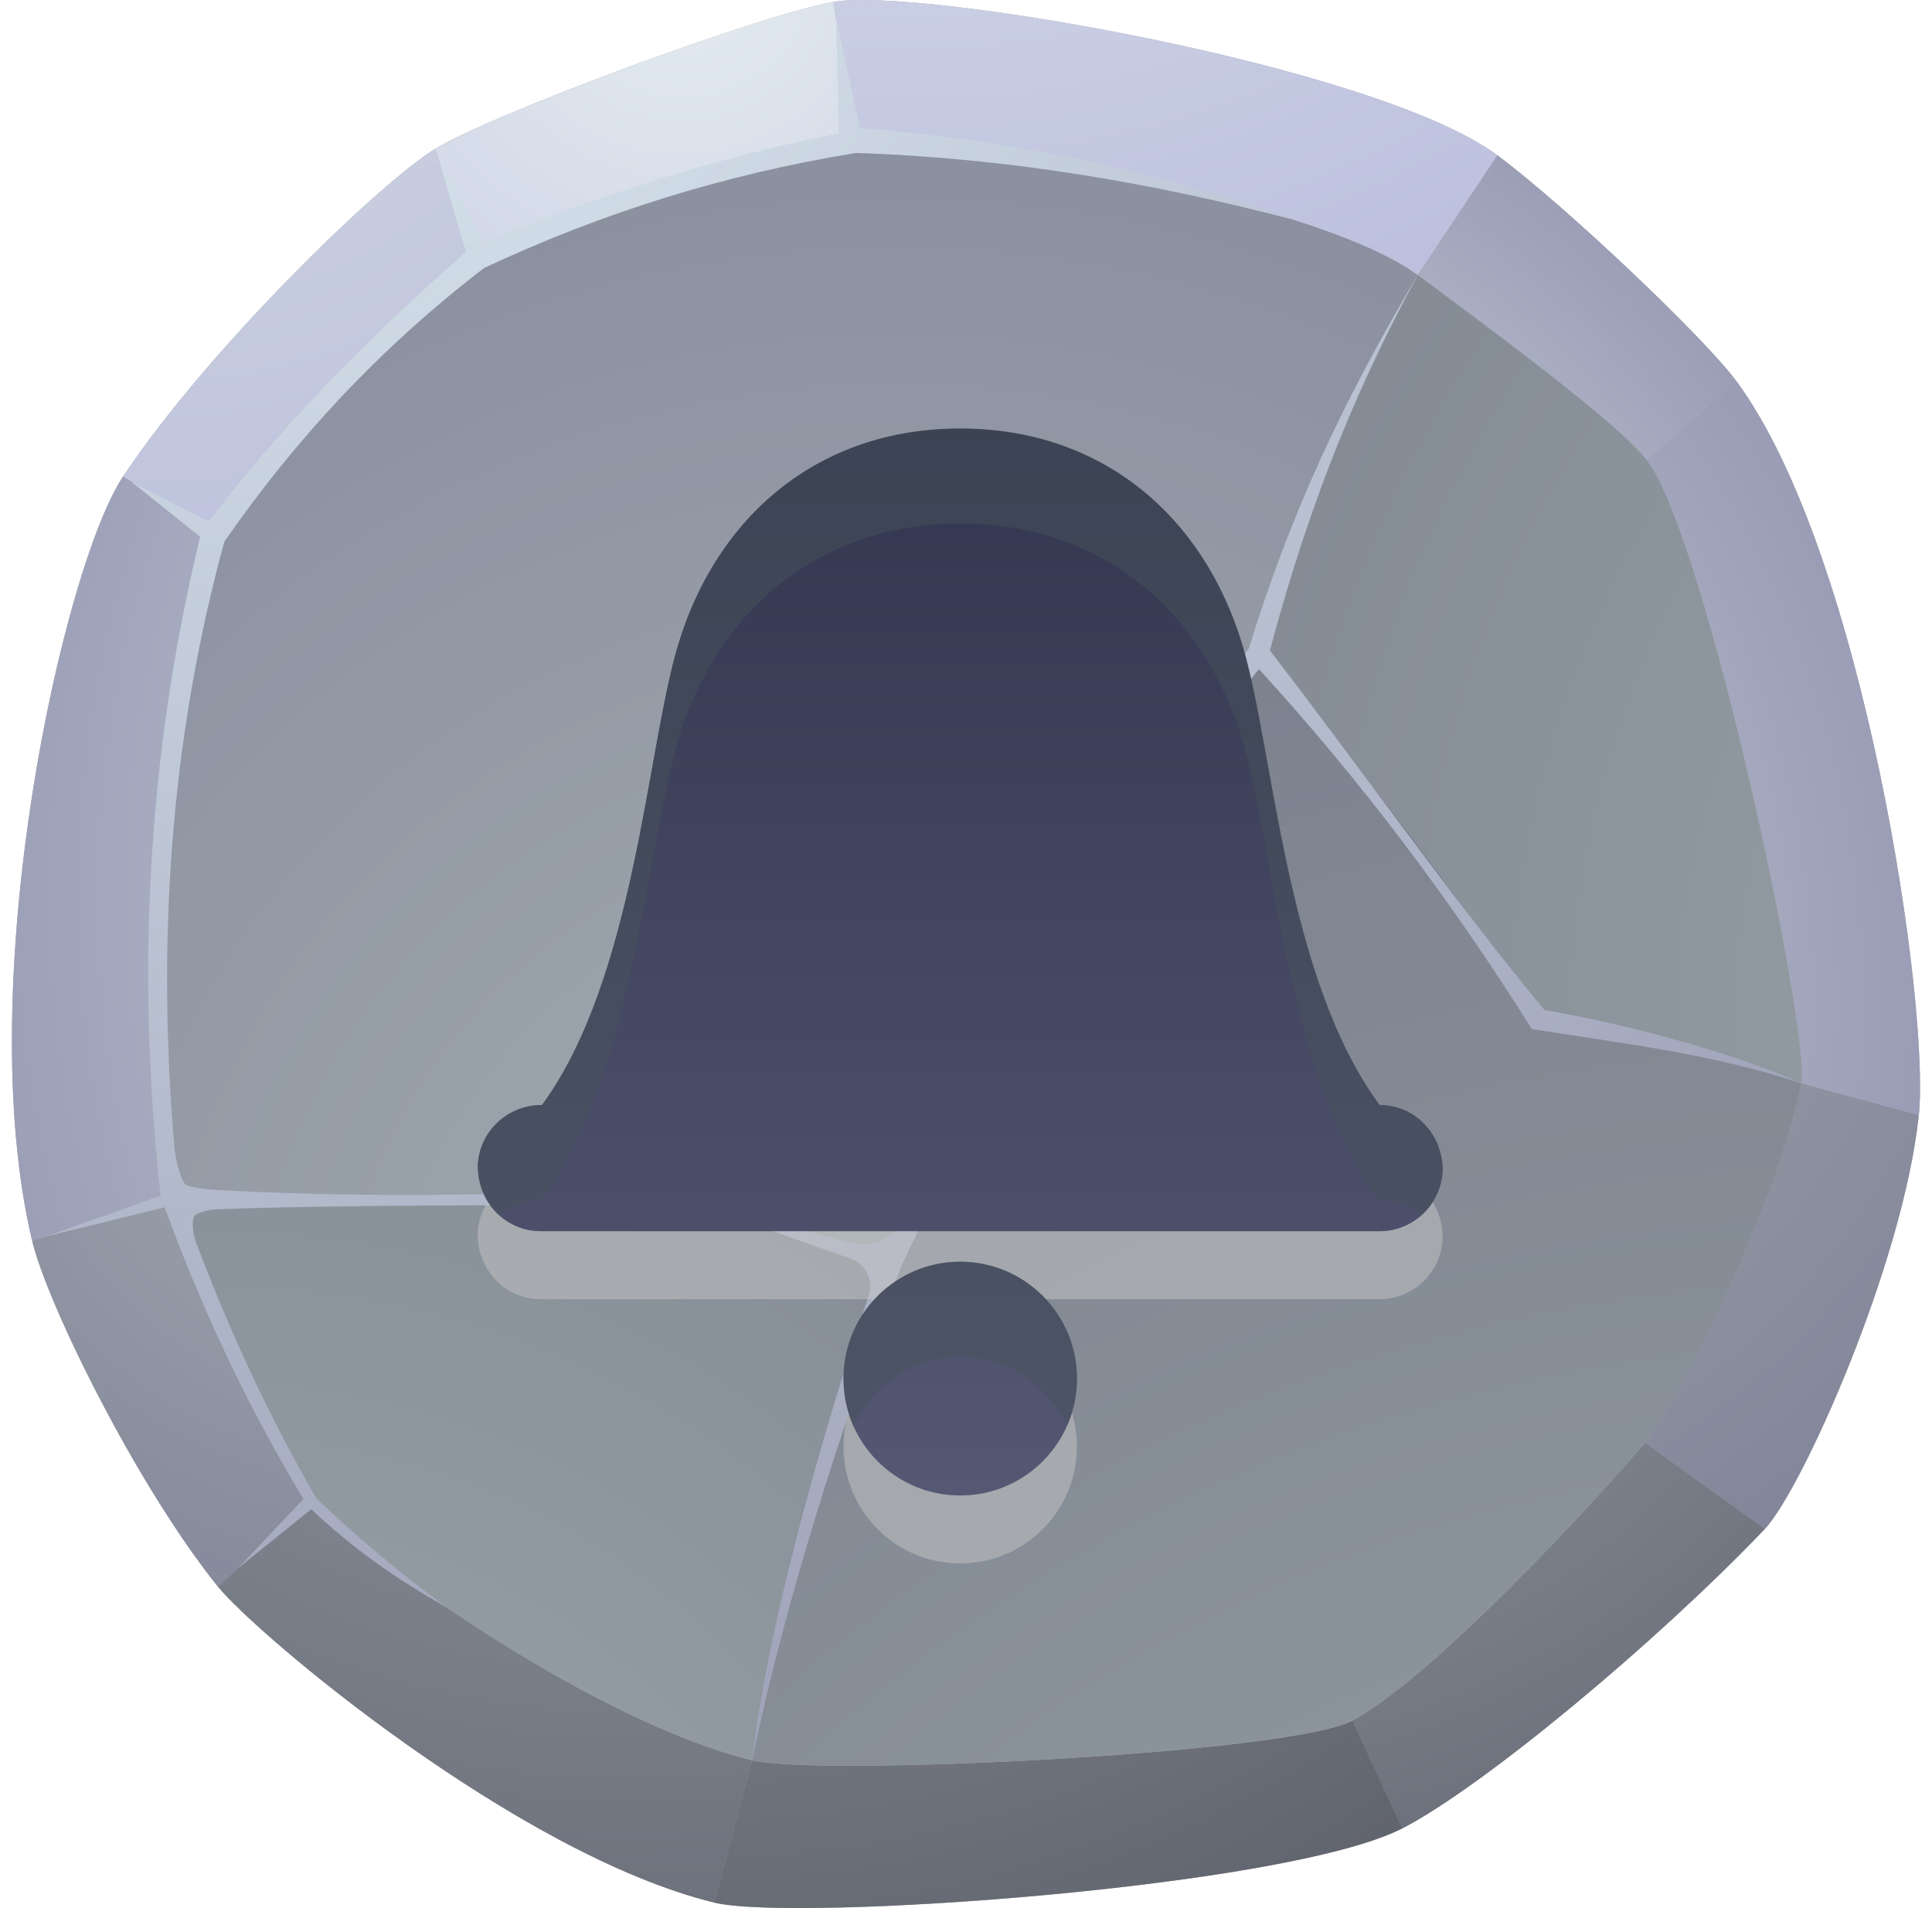 <svg width="81" height="80" viewBox="0 0 81 80" fill="none" xmlns="http://www.w3.org/2000/svg">
<path fill-rule="evenodd" clip-rule="evenodd" d="M62.781 6.513C65.548 8.567 71.452 14.137 72.827 16.02C78.158 23.312 80.918 42.206 80.444 46.761C79.799 52.96 75.533 62.483 73.987 64.106C69.442 68.87 62.156 74.925 58.791 76.658C53.932 79.156 33.268 80.584 29.941 79.771C21.649 77.741 10.704 68.477 9.138 66.526C5.708 62.261 1.965 54.631 1.347 52.023C-1.226 41.17 2.651 23.753 5.159 19.98C8.708 14.646 15.868 7.706 18.226 6.253C20.618 4.777 31.962 0.591 34.951 0.078C38.565 -0.544 57.699 2.747 62.781 6.513Z" fill="#A1A1A1"/>
<path fill-rule="evenodd" clip-rule="evenodd" d="M59.44 11.537C61.794 13.279 67.835 17.718 69.039 19.29C71.53 22.547 75.916 43.347 75.516 45.422C74.51 50.622 70.213 59.049 68.968 60.491C65.186 64.869 59.535 70.617 56.703 72.141C54.123 73.528 34.357 74.498 31.528 73.805C24.481 72.079 14.359 64.595 13.11 62.873C11.663 60.881 7.793 52.423 7.224 50.219C5.442 43.364 7.514 24.392 8.995 22.413C12.257 18.053 18.096 11.981 20.099 10.744C22.133 9.49 33.245 6.503 35.783 6.069C38.855 5.536 55.119 8.335 59.44 11.537Z" fill="#B3B3B3"/>
<path fill-rule="evenodd" clip-rule="evenodd" d="M18.226 6.25C15.868 7.703 8.711 14.647 5.159 19.977L8.991 22.41C12.254 18.05 18.093 11.978 20.096 10.741L18.226 6.25Z" fill="url(#paint0_radial_2_1573)"/>
<path fill-rule="evenodd" clip-rule="evenodd" d="M18.226 6.25L20.099 10.74C22.133 9.486 33.245 6.5 35.784 6.066L34.951 0.075C31.962 0.588 20.618 4.777 18.226 6.25Z" fill="url(#paint1_radial_2_1573)"/>
<path fill-rule="evenodd" clip-rule="evenodd" d="M35.784 6.066C38.855 5.539 55.119 8.335 59.44 11.537L62.781 6.513C57.699 2.747 38.565 -0.543 34.951 0.075L35.784 6.066Z" fill="url(#paint2_radial_2_1573)"/>
<path fill-rule="evenodd" clip-rule="evenodd" d="M59.44 11.537C61.794 13.279 67.835 17.718 69.039 19.29L72.827 16.02C71.452 14.137 65.552 8.567 62.781 6.513L59.44 11.537Z" fill="url(#paint3_radial_2_1573)"/>
<path fill-rule="evenodd" clip-rule="evenodd" d="M69.039 19.29C71.531 22.547 75.916 43.347 75.516 45.421L80.448 46.761C80.922 42.206 78.161 23.312 72.831 16.02L69.039 19.29Z" fill="url(#paint4_radial_2_1573)"/>
<path fill-rule="evenodd" clip-rule="evenodd" d="M75.513 45.421C74.506 50.622 70.21 59.049 68.964 60.491L73.987 64.107C75.533 62.487 79.799 52.963 80.444 46.761L75.513 45.421Z" fill="url(#paint5_radial_2_1573)"/>
<path fill-rule="evenodd" clip-rule="evenodd" d="M73.991 64.106L68.968 60.491C65.187 64.868 59.535 70.616 56.703 72.14L58.795 76.658C62.156 74.925 69.445 68.87 73.991 64.106Z" fill="url(#paint6_radial_2_1573)"/>
<path fill-rule="evenodd" clip-rule="evenodd" d="M56.703 72.138C54.123 73.525 34.357 74.495 31.528 73.802L29.945 79.768C33.272 80.581 53.935 79.156 58.795 76.655L56.703 72.138Z" fill="url(#paint7_radial_2_1573)"/>
<path fill-rule="evenodd" clip-rule="evenodd" d="M31.528 73.801C24.481 72.075 14.359 64.592 13.11 62.869L9.141 66.522C10.711 68.474 21.655 77.738 29.945 79.767L31.528 73.801Z" fill="url(#paint8_radial_2_1573)"/>
<path fill-rule="evenodd" clip-rule="evenodd" d="M13.11 62.873C11.663 60.881 7.793 52.423 7.224 50.219L1.35 52.023C1.968 54.631 5.712 62.261 9.141 66.526L13.11 62.873Z" fill="url(#paint9_radial_2_1573)"/>
<path fill-rule="evenodd" clip-rule="evenodd" d="M1.347 52.02L7.22 50.216C5.439 43.361 7.51 24.388 8.991 22.41L5.159 19.977C2.651 23.749 -1.226 41.167 1.347 52.02Z" fill="url(#paint10_radial_2_1573)"/>
<path fill-rule="evenodd" clip-rule="evenodd" d="M7.22 50.216C7.794 52.42 11.66 60.878 13.107 62.87C14.356 64.592 24.478 72.076 31.525 73.802C33.009 66.779 34.825 59.791 37.394 52.882C34.811 52.325 31.777 51.275 29.399 50.103C22.13 50.592 14.615 50.712 7.22 50.216Z" fill="url(#paint11_radial_2_1573)"/>
<path fill-rule="evenodd" clip-rule="evenodd" d="M7.22 50.216C14.615 50.708 22.13 50.589 29.398 50.103C31.777 51.276 34.811 52.325 37.394 52.882C41.609 44.021 46.356 35.375 52.748 27.386C54.399 22.007 56.474 16.697 59.436 11.534C55.116 8.332 38.851 5.536 35.78 6.063C33.238 6.5 22.13 9.487 20.096 10.737C18.093 11.971 12.25 18.047 8.991 22.407C7.513 24.389 5.442 43.361 7.22 50.216Z" fill="url(#paint12_radial_2_1573)"/>
<path fill-rule="evenodd" clip-rule="evenodd" d="M37.398 52.881C34.824 59.794 33.012 66.782 31.528 73.801C34.357 74.491 54.123 73.524 56.703 72.137C59.532 70.613 65.183 64.865 68.967 60.488C70.213 59.046 74.51 50.619 75.516 45.418C71.841 44.184 68.165 43.33 64.487 42.749C60.962 37.131 57.041 32.022 52.751 27.385C46.359 35.375 41.612 44.02 37.398 52.881Z" fill="url(#paint13_radial_2_1573)"/>
<path fill-rule="evenodd" clip-rule="evenodd" d="M52.751 27.385C57.041 32.023 60.958 37.131 64.487 42.749C68.162 43.33 71.838 44.184 75.516 45.418C75.919 43.344 71.53 22.543 69.039 19.287C67.835 17.711 61.794 13.276 59.44 11.533C56.481 16.696 54.406 22.007 52.751 27.385Z" fill="url(#paint14_radial_2_1573)"/>
<path fill-rule="evenodd" clip-rule="evenodd" d="M54.136 9.189C48.362 7.105 42.322 5.871 36.056 5.365C35.722 3.834 35.384 2.303 35.05 0.772C35.094 2.379 35.139 3.985 35.179 5.591C29.979 6.602 25.065 8.219 20.297 10.156C19.659 8.984 19.021 7.812 18.386 6.636C18.768 7.945 19.151 9.254 19.533 10.563C15.523 14.082 11.834 17.804 8.749 21.867C7.616 21.286 6.664 20.794 5.531 20.213C6.486 20.978 7.442 21.744 8.394 22.509C6.142 31.773 5.722 40.979 6.732 50.134C5.128 50.705 3.524 51.272 1.924 51.843C3.586 51.432 5.244 51.026 6.906 50.616C8.445 54.853 10.367 58.94 12.721 62.849C11.807 63.816 10.889 64.787 9.974 65.754C10.998 64.927 12.022 64.103 13.049 63.276C14.759 64.896 16.656 66.236 18.69 67.367C16.786 65.962 14.967 64.455 13.254 62.808C11.237 59.302 9.575 55.707 8.203 52.041C8.087 51.733 8.032 51.145 8.145 50.988C8.258 50.834 8.759 50.718 9.083 50.705C13.677 50.51 23.075 50.517 29.32 50.541C31.405 51.268 33.61 52.034 35.668 52.775C36.302 53.004 36.637 53.698 36.418 54.337C35.159 58.024 32.313 67.175 31.528 73.798C33.023 66.731 35.275 59.835 37.794 53.062C41.995 44.232 46.694 35.737 52.778 28.052C57.065 32.733 60.849 37.77 64.224 43.146C68.002 43.744 71.875 44.195 75.516 45.418C71.694 43.716 66.514 42.633 64.753 42.349C60.822 37.603 57.16 32.358 53.242 27.273C55.024 20.572 57.136 15.774 59.44 11.533C56.239 16.919 54.061 21.658 52.362 27.177C46.803 34.815 42.233 42.992 37.777 51.227C37.391 51.942 36.603 52.3 35.811 52.123C33.596 51.624 31.422 50.773 29.487 49.662C22.71 50.117 15.905 50.257 9.121 49.895C8.684 49.871 7.964 49.785 7.79 49.669C7.619 49.553 7.36 48.668 7.316 48.148C6.582 39.626 7.101 31.145 9.404 22.714C12.4 18.385 15.997 14.53 20.297 11.236C25.126 8.97 30.293 7.32 35.883 6.414C42.295 6.623 48.321 7.672 54.136 9.189Z" fill="url(#paint15_radial_2_1573)"/>
<path opacity="0.5" fill-rule="evenodd" clip-rule="evenodd" d="M35.364 60.649C35.364 63.355 37.555 65.549 40.257 65.549C42.96 65.549 45.151 63.355 45.151 60.649C45.151 60.153 45.076 59.675 44.94 59.224C44.329 61.236 42.462 62.699 40.254 62.699C38.046 62.699 36.179 61.233 35.569 59.224C35.435 59.675 35.364 60.153 35.364 60.649ZM57.842 54.47C59.296 54.47 60.484 53.281 60.484 51.825C60.463 51.238 60.313 50.786 60.064 50.4C59.593 51.135 58.771 51.62 57.839 51.62H22.669C21.737 51.62 20.915 51.132 20.444 50.4C20.195 50.786 20.044 51.238 20.027 51.723C20.024 53.281 21.215 54.47 22.669 54.47H57.842Z" fill="#C6C6C6"/>
<path fill-rule="evenodd" clip-rule="evenodd" d="M20.031 48.873C20.031 50.428 21.218 51.62 22.672 51.62H57.842C59.296 51.62 60.484 50.431 60.484 48.975C60.429 47.465 59.262 46.331 57.842 46.331C53.901 41.024 53.399 31.449 52.096 27.075C50.481 21.665 46.222 17.968 40.257 17.968C34.292 17.968 30.033 21.665 28.419 27.075C27.112 31.449 26.614 41.027 22.72 46.331C21.253 46.327 20.085 47.465 20.031 48.873ZM40.257 52.898C42.96 52.898 45.151 55.092 45.151 57.799C45.151 60.505 42.96 62.699 40.257 62.699C37.554 62.699 35.364 60.505 35.364 57.799C35.364 55.092 37.554 52.898 40.257 52.898Z" fill="url(#paint16_linear_2_1573)"/>
<path opacity="0.5" fill-rule="evenodd" clip-rule="evenodd" d="M28.419 31.059C30.033 25.65 34.292 21.953 40.257 21.953C46.222 21.953 50.481 25.65 52.096 31.059C53.403 35.433 53.901 45.012 57.795 50.315C58.504 50.315 59.112 50.561 59.576 50.968C59.767 50.804 59.931 50.612 60.067 50.397C60.334 49.984 60.487 49.495 60.487 48.972C60.432 47.462 59.265 46.327 57.846 46.327C53.904 41.02 53.403 31.445 52.099 27.071C51.512 25.107 50.577 23.371 49.342 21.953C47.171 19.465 44.062 17.965 40.261 17.965C36.459 17.965 33.353 19.465 31.183 21.953C29.944 23.371 29.009 25.11 28.426 27.071C27.119 31.445 26.62 41.024 22.727 46.327C21.256 46.327 20.089 47.462 20.038 48.873C20.034 49.498 20.191 49.987 20.454 50.401C20.59 50.612 20.758 50.804 20.945 50.971C21.41 50.565 22.017 50.319 22.679 50.319C26.614 45.012 27.115 35.433 28.419 31.059ZM43.847 54.471C42.953 53.507 41.677 52.902 40.257 52.902C38.838 52.902 37.561 53.507 36.667 54.471C35.858 55.345 35.364 56.514 35.364 57.802C35.364 58.298 35.439 58.776 35.572 59.227C35.63 59.422 35.701 59.613 35.783 59.798C36.548 58.086 38.261 56.89 40.257 56.89C42.254 56.89 43.967 58.083 44.731 59.798C44.813 59.613 44.885 59.422 44.943 59.227C45.079 58.776 45.154 58.298 45.154 57.802C45.154 56.514 44.656 55.342 43.847 54.471Z" fill="#46525B"/>
<defs>
<radialGradient id="paint0_radial_2_1573" cx="0" cy="0" r="1" gradientUnits="userSpaceOnUse" gradientTransform="translate(6.049 -7.009) scale(33.904 33.95)">
<stop stop-color="#D3DBDE"/>
<stop offset="1" stop-color="#BCC0DE"/>
</radialGradient>
<radialGradient id="paint1_radial_2_1573" cx="0" cy="0" r="1" gradientUnits="userSpaceOnUse" gradientTransform="translate(28.572 -1.495) scale(33.59 33.636)">
<stop stop-color="#E4ECF0"/>
<stop offset="1" stop-color="#BCC0DE"/>
</radialGradient>
<radialGradient id="paint2_radial_2_1573" cx="0" cy="0" r="1" gradientUnits="userSpaceOnUse" gradientTransform="translate(38.211 -33.459) scale(49.346 49.413)">
<stop stop-color="#E4ECF0"/>
<stop offset="1" stop-color="#BCC0DE"/>
</radialGradient>
<radialGradient id="paint3_radial_2_1573" cx="0" cy="0" r="1" gradientUnits="userSpaceOnUse" gradientTransform="translate(45.449 35.183) scale(33.899 33.945)">
<stop stop-color="#E2F1F7"/>
<stop offset="1" stop-color="#9A9DB5"/>
</radialGradient>
<radialGradient id="paint4_radial_2_1573" cx="0" cy="0" r="1" gradientUnits="userSpaceOnUse" gradientTransform="translate(35.906 42.06) scale(44.529 44.589)">
<stop stop-color="#E2F1F7"/>
<stop offset="1" stop-color="#9A9DB5"/>
</radialGradient>
<radialGradient id="paint5_radial_2_1573" cx="0" cy="0" r="1" gradientUnits="userSpaceOnUse" gradientTransform="translate(53.708 34.364) scale(36.968 37.018)">
<stop stop-color="#A2ACB0"/>
<stop offset="1" stop-color="#828599"/>
</radialGradient>
<radialGradient id="paint6_radial_2_1573" cx="0" cy="0" r="1" gradientUnits="userSpaceOnUse" gradientTransform="translate(49.049 41.269) scale(45.072 45.133)">
<stop stop-color="#9DA9AB"/>
<stop offset="1" stop-color="#636573"/>
</radialGradient>
<radialGradient id="paint7_radial_2_1573" cx="0" cy="0" r="1" gradientUnits="userSpaceOnUse" gradientTransform="translate(29.325 33.073) scale(62.916 63.001)">
<stop stop-color="#9DA9AB"/>
<stop offset="1" stop-color="#555763"/>
</radialGradient>
<radialGradient id="paint8_radial_2_1573" cx="0" cy="0" r="1" gradientUnits="userSpaceOnUse" gradientTransform="translate(26.288 36.171) scale(53.78 53.853)">
<stop stop-color="#9DA9AB"/>
<stop offset="1" stop-color="#636573"/>
</radialGradient>
<radialGradient id="paint9_radial_2_1573" cx="0" cy="0" r="1" gradientUnits="userSpaceOnUse" gradientTransform="translate(16.631 42.993) scale(28.285 28.323)">
<stop stop-color="#A2ACB0"/>
<stop offset="1" stop-color="#828599"/>
</radialGradient>
<radialGradient id="paint10_radial_2_1573" cx="0" cy="0" r="1" gradientUnits="userSpaceOnUse" gradientTransform="translate(50.503 37.568) scale(52.456 52.528)">
<stop stop-color="#E2F1F7"/>
<stop offset="1" stop-color="#9A9DB5"/>
</radialGradient>
<radialGradient id="paint11_radial_2_1573" cx="0" cy="0" r="1" gradientUnits="userSpaceOnUse" gradientTransform="translate(8.938 90.825) scale(92.924 93.05)">
<stop stop-color="#9DA9AB"/>
<stop offset="1" stop-color="#717485"/>
</radialGradient>
<radialGradient id="paint12_radial_2_1573" cx="0" cy="0" r="1" gradientUnits="userSpaceOnUse" gradientTransform="translate(37.583 58.313) scale(73.428 73.527)">
<stop stop-color="#A2ACB0"/>
<stop offset="1" stop-color="#828599"/>
</radialGradient>
<radialGradient id="paint13_radial_2_1573" cx="0" cy="0" r="1" gradientUnits="userSpaceOnUse" gradientTransform="translate(77.757 121.006) scale(129.53 129.704)">
<stop stop-color="#9DA9AB"/>
<stop offset="1" stop-color="#717485"/>
</radialGradient>
<radialGradient id="paint14_radial_2_1573" cx="0" cy="0" r="1" gradientUnits="userSpaceOnUse" gradientTransform="translate(105.515 43.123) scale(100.021 100.156)">
<stop stop-color="#9DA9AB"/>
<stop offset="1" stop-color="#717485"/>
</radialGradient>
<radialGradient id="paint15_radial_2_1573" cx="0" cy="0" r="1" gradientUnits="userSpaceOnUse" gradientTransform="translate(11.558 -14.181) scale(96.244 96.374)">
<stop stop-color="#E2F1F7"/>
<stop offset="1" stop-color="#9A9DB5"/>
</radialGradient>
<linearGradient id="paint16_linear_2_1573" x1="40.258" y1="62.702" x2="40.258" y2="17.962" gradientUnits="userSpaceOnUse">
<stop stop-color="#545873"/>
<stop offset="1" stop-color="#32364F"/>
</linearGradient>
</defs>
</svg>
